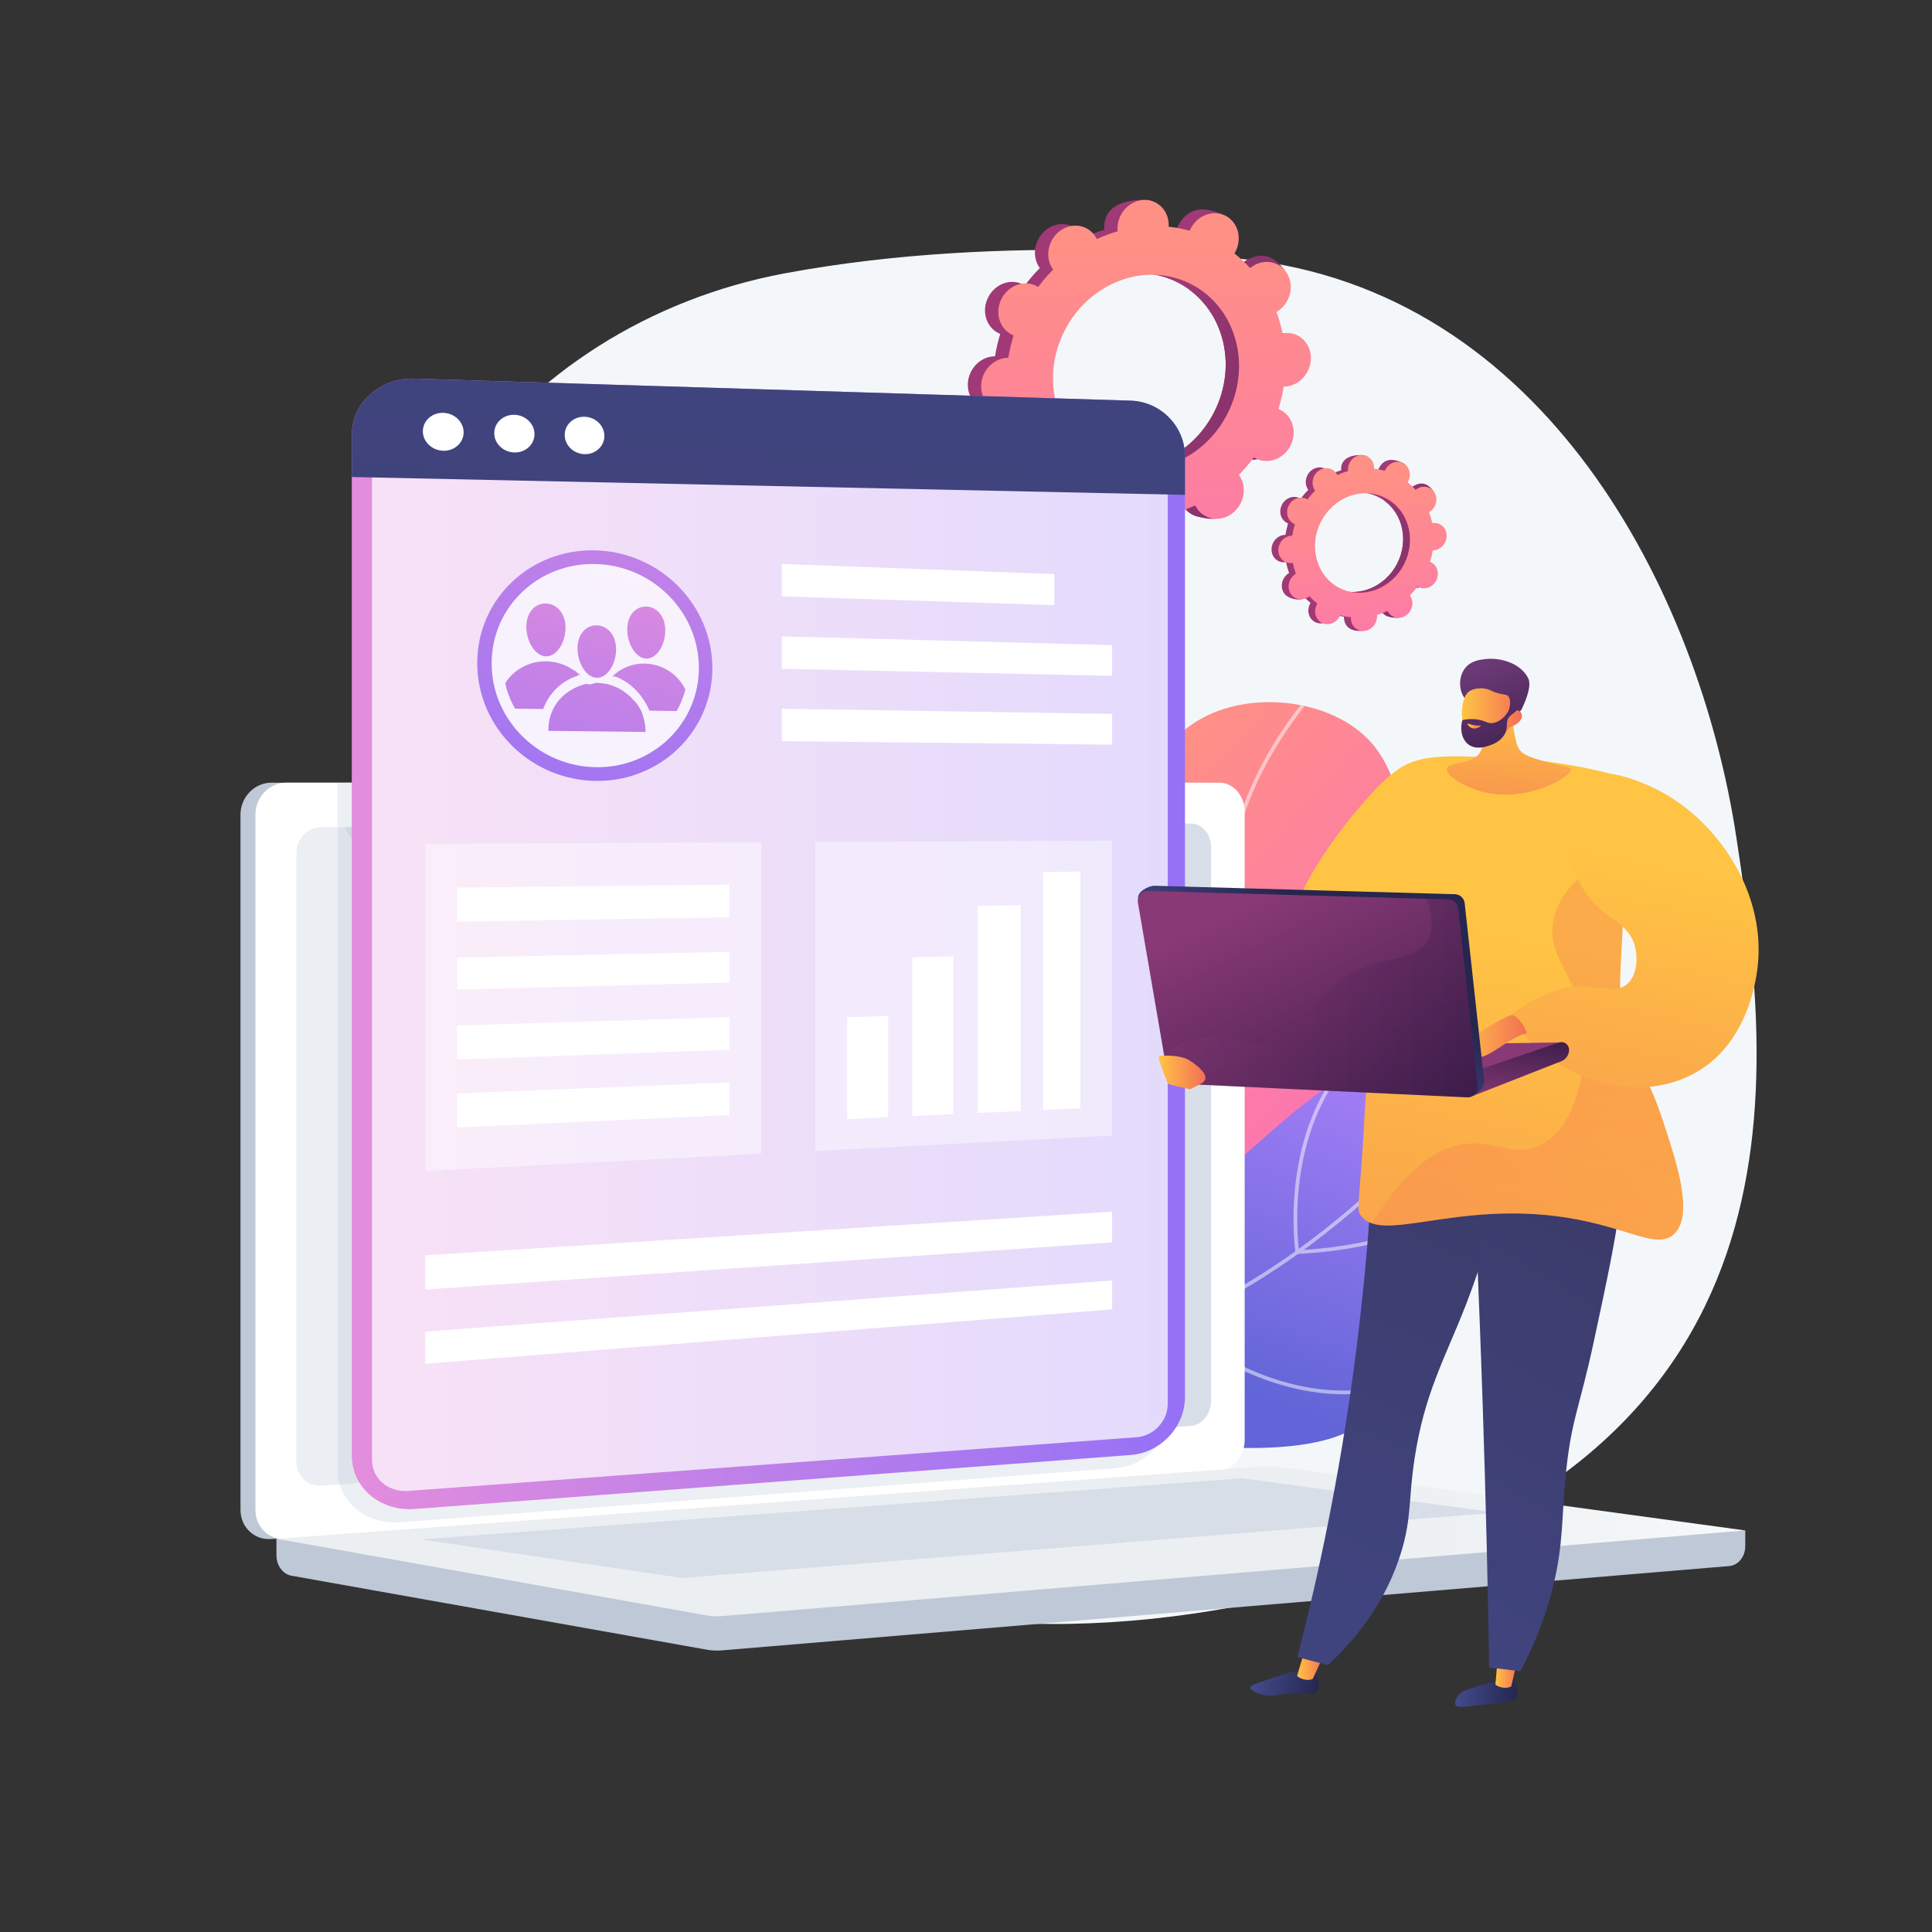 <svg xmlns="http://www.w3.org/2000/svg" xmlns:xlink="http://www.w3.org/1999/xlink" viewBox="0 0 3710 3710"><rect x="0" y="0" width="3710" height="3710" fill="#333333" stroke="none"/><defs><style> .cls-1 { fill: url(#linear-gradient-2); } .cls-2, .cls-3, .cls-4, .cls-5, .cls-6 { fill: #fff; } .cls-7 { fill: url(#linear-gradient-17); } .cls-3 { opacity: .48; } .cls-3, .cls-6, .cls-8 { mix-blend-mode: soft-light; } .cls-4 { opacity: .9; } .cls-9 { fill: url(#linear-gradient-15); } .cls-10 { fill: url(#linear-gradient-18); } .cls-11 { fill: url(#linear-gradient-40); } .cls-12 { fill: url(#linear-gradient-28); } .cls-13 { fill: url(#linear-gradient-14); } .cls-14 { fill: url(#linear-gradient-36); } .cls-15 { fill: url(#linear-gradient-20); } .cls-16 { fill: url(#linear-gradient-6); } .cls-17 { clip-path: url(#clippath-2); } .cls-18 { isolation: isolate; } .cls-19 { fill: url(#linear-gradient-35); } .cls-19, .cls-20, .cls-21 { mix-blend-mode: multiply; opacity: .3; } .cls-22 { fill: url(#linear-gradient-32); } .cls-23 { fill: url(#linear-gradient-11); } .cls-5 { opacity: .42; } .cls-24 { fill: url(#linear-gradient-39); } .cls-25 { clip-path: url(#clippath-1); } .cls-26 { fill: url(#linear-gradient-10); } .cls-6 { opacity: .74; } .cls-8 { opacity: .5; } .cls-27 { fill: url(#linear-gradient-37); } .cls-28 { fill: url(#linear-gradient-16); } .cls-29 { fill: url(#linear-gradient-31); } .cls-30 { fill: url(#linear-gradient-41); } .cls-31, .cls-20 { fill: #bfc8d6; } .cls-32 { fill: #d8dee8; } .cls-33 { fill: url(#linear-gradient-21); } .cls-34 { fill: url(#linear-gradient-25); } .cls-35 { fill: url(#linear-gradient-5); } .cls-36 { clip-path: url(#clippath); } .cls-37 { fill: url(#linear-gradient-34); } .cls-38 { fill: none; } .cls-39 { fill: url(#linear-gradient-7); } .cls-40 { fill: url(#linear-gradient-24); } .cls-41 { fill: #f4f7fa; } .cls-42 { fill: url(#linear-gradient-9); } .cls-43 { fill: url(#linear-gradient-22); } .cls-44 { fill: url(#linear-gradient-3); } .cls-45 { fill: url(#linear-gradient); } .cls-46 { fill: url(#linear-gradient-27); } .cls-47 { fill: url(#linear-gradient-33); } .cls-48 { fill: url(#linear-gradient-38); } .cls-49 { fill: url(#linear-gradient-29); } .cls-50 { fill: url(#linear-gradient-30); } .cls-51 { fill: url(#linear-gradient-23); } .cls-52 { fill: url(#linear-gradient-19); } .cls-53 { fill: url(#linear-gradient-4); } .cls-54 { fill: url(#linear-gradient-8); } .cls-55 { fill: url(#linear-gradient-12); } .cls-56 { fill: url(#linear-gradient-13); } .cls-57 { fill: url(#linear-gradient-26); } </style><linearGradient id="linear-gradient" x1="5993.6" y1="454.27" x2="6845.6" y2="454.27" gradientTransform="translate(-2274.84 -2506.72) rotate(40.7)" gradientUnits="userSpaceOnUse"><stop offset="0" stop-color="#ff9085"></stop><stop offset="1" stop-color="#fb6fbb"></stop></linearGradient><clipPath id="clippath"><path class="cls-38" d="M1980.19,2619.63c-75.31,19.61-132.3-68.85-82.82-128.92,21.53-26.14,41.88-54.99,60.19-86.82,104.77-182.16,50.62-301.75,144.98-631.5,59.66-208.5,103.4-353.4,229.39-404.53,98.73-40.06,236.16-17.74,303.03,60.12,55.6,64.74,68.93,175.45,62.42,250.36-5.3,61.05-24.06,101.54,1.75,141.06,26.39,40.38,68.2,32.11,94.45,63.75,53.23,64.16-24.96,211.23-37.6,235-140.57,264.41-449.22,387.76-584.5,439.94-51.76,19.97-115.83,41.89-191.29,61.54Z"></path></clipPath><linearGradient id="linear-gradient-2" x1="2545.85" y1="1966.74" x2="2293.25" y2="2644.79" gradientUnits="userSpaceOnUse"><stop offset="0" stop-color="#aa80f9"></stop><stop offset="1" stop-color="#6165d7"></stop></linearGradient><clipPath id="clippath-1"><path class="cls-1" d="M1839.24,2620.9c114.54,67.09,270.02,136.22,447.05,153.69,45.18,4.46,324.26,32,356.26-83.89,11.27-40.82-17.63-64.97-3.52-119.81,16.73-64.98,68.02-72.68,132.64-128.42,38.56-33.26,151.41-130.6,117.31-240.2-20.38-65.49-92.31-132.4-163.93-154.07-105.06-31.78-188.87,39.98-328.58,163.87-123.85,109.82-131.43,149.94-222,227.46-67.21,57.54-172.67,129.3-335.24,181.37Z"></path></clipPath><linearGradient id="linear-gradient-3" x1="3004.17" y1="1153.15" x2="2624.73" y2="1045.78" gradientUnits="userSpaceOnUse"><stop offset="0" stop-color="#311944"></stop><stop offset="1" stop-color="#a03976"></stop></linearGradient><linearGradient id="linear-gradient-4" x1="3003.18" y1="1156.67" x2="2623.73" y2="1049.29" xlink:href="#linear-gradient-3"></linearGradient><linearGradient id="linear-gradient-5" x1="2614.78" y1="913.36" x2="2620.71" y2="1392.52" gradientTransform="matrix(1, 0, 0, 1, 0, 0)" xlink:href="#linear-gradient"></linearGradient><linearGradient id="linear-gradient-6" x1="2960.33" y1="931.09" x2="2217.04" y2="720.75" xlink:href="#linear-gradient-3"></linearGradient><linearGradient id="linear-gradient-7" x1="2958.38" y1="937.97" x2="2215.09" y2="727.64" xlink:href="#linear-gradient-3"></linearGradient><linearGradient id="linear-gradient-8" x1="2197.56" y1="461.37" x2="2209.18" y2="1399.98" gradientTransform="matrix(1, 0, 0, 1, 0, 0)" xlink:href="#linear-gradient"></linearGradient><linearGradient id="linear-gradient-9" x1="1189.72" y1="2959.7" x2="4010.28" y2="2959.7" gradientUnits="userSpaceOnUse"><stop offset=".49" stop-color="#ebeff2"></stop><stop offset="1" stop-color="#fff"></stop></linearGradient><linearGradient id="linear-gradient-10" x1="675.54" y1="1812.51" x2="2275.48" y2="1812.51" gradientUnits="userSpaceOnUse"><stop offset="0" stop-color="#e38ddd"></stop><stop offset="1" stop-color="#9571f6"></stop></linearGradient><linearGradient id="linear-gradient-11" x1="1484.01" y1="813.15" x2="1347.36" y2="2048.27" gradientUnits="userSpaceOnUse"><stop offset="0" stop-color="#40447e"></stop><stop offset="1" stop-color="#3c3b6b"></stop></linearGradient><linearGradient id="linear-gradient-12" x1="1304.39" y1="575.18" x2="1047.34" y2="1689.09" xlink:href="#linear-gradient-10"></linearGradient><clipPath id="clippath-2"><path class="cls-38" d="M1321.37,1281.97c0,94.92-77.89,171.25-175.27,170.47-98.86-.79-180.1-80.52-180.1-178.05s81.24-173.79,180.1-170.37c97.39,3.38,175.27,83.03,175.27,177.95Z"></path></clipPath><linearGradient id="linear-gradient-13" x1="1195.33" y1="1038.69" x2="1020.56" y2="1775.75" xlink:href="#linear-gradient-10"></linearGradient><linearGradient id="linear-gradient-14" x1="1229.98" y1="1045.31" x2="1053.98" y2="1787.57" xlink:href="#linear-gradient-10"></linearGradient><linearGradient id="linear-gradient-15" x1="1094.31" y1="1011.23" x2="918.27" y2="1753.67" xlink:href="#linear-gradient-10"></linearGradient><linearGradient id="linear-gradient-16" x1="1106.36" y1="1023.84" x2="936.7" y2="1739.38" xlink:href="#linear-gradient-10"></linearGradient><linearGradient id="linear-gradient-17" x1="1179.86" y1="1026.63" x2="1000.07" y2="1784.85" xlink:href="#linear-gradient-10"></linearGradient><linearGradient id="linear-gradient-18" x1="1276.33" y1="1061.26" x2="1102.93" y2="1792.58" xlink:href="#linear-gradient-10"></linearGradient><linearGradient id="linear-gradient-19" x1="1310.97" y1="1078.78" x2="1144.09" y2="1782.56" xlink:href="#linear-gradient-10"></linearGradient><linearGradient id="linear-gradient-20" x1="-690.21" y1="1745.32" x2="-346.25" y2="3394.88" gradientTransform="translate(1961.16) rotate(-180) scale(1 -1)" gradientUnits="userSpaceOnUse"><stop offset="0" stop-color="#ffc444"></stop><stop offset="1" stop-color="#f36f56"></stop></linearGradient><linearGradient id="linear-gradient-21" x1="3132.7" y1="3190.19" x2="3251.84" y2="3190.19" gradientTransform="translate(-244.51 -31.24) rotate(1.66)" gradientUnits="userSpaceOnUse"><stop offset="0" stop-color="#444b8c"></stop><stop offset="1" stop-color="#26264f"></stop></linearGradient><linearGradient id="linear-gradient-22" x1="2871.63" y1="3210.61" x2="2914.35" y2="3210.61" gradientTransform="matrix(1, 0, 0, 1, 0, 0)" xlink:href="#linear-gradient-20"></linearGradient><linearGradient id="linear-gradient-23" x1="3479.62" y1="2698.49" x2="3606.21" y2="2698.49" gradientTransform="translate(-231.69 -308.92) rotate(15.37)" xlink:href="#linear-gradient-21"></linearGradient><linearGradient id="linear-gradient-24" x1="2490.8" y1="3196.51" x2="2543.55" y2="3196.51" gradientTransform="matrix(1, 0, 0, 1, 0, 0)" xlink:href="#linear-gradient-20"></linearGradient><linearGradient id="linear-gradient-25" x1="-488.41" y1="3009.37" x2="-826.03" y2="2248.29" gradientTransform="translate(1961.16) rotate(-180) scale(1 -1)" xlink:href="#linear-gradient-11"></linearGradient><linearGradient id="linear-gradient-26" x1="-1091.45" y1="2824.79" x2="-1429.07" y2="2063.72" gradientTransform="translate(1878.16 108.12) rotate(-172.96) scale(1 -1)" xlink:href="#linear-gradient-11"></linearGradient><linearGradient id="linear-gradient-27" x1="-1002.52" y1="1810.44" x2="-658.56" y2="3459.99" xlink:href="#linear-gradient-20"></linearGradient><linearGradient id="linear-gradient-28" x1="-1096.8" y1="2852.94" x2="-945.82" y2="2135.75" xlink:href="#linear-gradient-20"></linearGradient><linearGradient id="linear-gradient-29" x1="-1225.52" y1="1661.71" x2="-953.44" y2="2966.54" xlink:href="#linear-gradient-20"></linearGradient><linearGradient id="linear-gradient-30" x1="-688.02" y1="2229.7" x2="-752.4" y2="2047.3" gradientTransform="translate(1961.16) rotate(-180) scale(1 -1)" gradientUnits="userSpaceOnUse"><stop offset="0" stop-color="#311944"></stop><stop offset="1" stop-color="#893976"></stop></linearGradient><linearGradient id="linear-gradient-31" x1="-969.26" y1="1965.43" x2="-945.65" y2="2128.52" xlink:href="#linear-gradient-30"></linearGradient><linearGradient id="linear-gradient-32" x1="2798.13" y1="1991.03" x2="2931.54" y2="1991.03" gradientTransform="matrix(1, 0, 0, 1, 0, 0)" xlink:href="#linear-gradient-20"></linearGradient><linearGradient id="linear-gradient-33" x1="-501.54" y1="1979.72" x2="-627.05" y2="1801.49" gradientTransform="translate(1961.16) rotate(-180) scale(1 -1)" xlink:href="#linear-gradient-21"></linearGradient><linearGradient id="linear-gradient-34" x1="-742.29" y1="2274.68" x2="-467.61" y2="1716.74" xlink:href="#linear-gradient-30"></linearGradient><linearGradient id="linear-gradient-35" x1="-876.47" y1="1916.57" x2="-273.04" y2="1916.57" xlink:href="#linear-gradient-30"></linearGradient><linearGradient id="linear-gradient-36" x1="2224.83" y1="2059.27" x2="2314.83" y2="2059.27" gradientTransform="matrix(1, 0, 0, 1, 0, 0)" xlink:href="#linear-gradient-20"></linearGradient><linearGradient id="linear-gradient-37" x1="2906.55" y1="1326.79" x2="2883.54" y2="1717.99" gradientTransform="matrix(1, 0, 0, 1, 0, 0)" xlink:href="#linear-gradient-20"></linearGradient><linearGradient id="linear-gradient-38" x1="3027.65" y1="1332.4" x2="2937.55" y2="1103.56" gradientTransform="translate(-77.86 162.92) rotate(.21)" gradientUnits="userSpaceOnUse"><stop offset="0" stop-color="#311944"></stop><stop offset="1" stop-color="#6b3976"></stop></linearGradient><linearGradient id="linear-gradient-39" x1="2807.17" y1="1374.49" x2="2922.61" y2="1374.49" gradientTransform="matrix(1, 0, 0, 1, 0, 0)" xlink:href="#linear-gradient-20"></linearGradient><linearGradient id="linear-gradient-40" x1="3000.12" y1="1343.36" x2="2909.93" y2="1114.29" xlink:href="#linear-gradient-38"></linearGradient><linearGradient id="linear-gradient-41" x1="2818.27" y1="1394.32" x2="2843.64" y2="1394.32" gradientTransform="matrix(1, 0, 0, 1, 0, 0)" xlink:href="#linear-gradient-20"></linearGradient></defs><g class="cls-18"><g id="Illustration"><g><path class="cls-41" d="M3334.14,1606.93c-71.92-470.76-366.8-1049.13-949.37-1109.66,0,0-442.31-53.8-878.34,27.74-258.78,48.39-485.69,192.45-629.28,399.5-143.58,207.05-191.54,459.52-133.34,700.21,37.8,156.33,63.35,318.14,56.34,478.78-12.2,279.58-5.18,540.56,266.15,707.29,242.27,148.88,547.16,280.18,838.04,303.18,197.68,15.63,419.36-9.66,609.88-61.13,970.95-262.28,891.84-975.16,819.91-1445.92Z"></path><g><path class="cls-45" d="M2006.73,2612.51c-82.49,22.84-146.72-72.21-94.74-140.21,16.14-21.11,31.46-43.87,45.57-68.4,104.77-182.16,50.62-301.75,144.98-631.5,59.66-208.5,103.4-353.4,229.39-404.53,98.73-40.06,236.16-17.74,303.03,60.12,55.6,64.74,68.93,175.45,62.42,250.36-5.3,61.05-24.06,101.54,1.75,141.06,26.39,40.38,68.2,32.11,94.45,63.75,53.23,64.16-24.96,211.23-37.6,235-140.57,264.41-449.22,387.76-584.5,439.94-45.58,17.58-100.71,36.68-164.76,54.41Z"></path><g class="cls-36"><g class="cls-8"><path class="cls-2" d="M1580.12,2704.59l-.8-7.12c132.23-14.8,249.91-42.73,349.75-83.01,147.16-59.36,251.06-144.14,308.82-251.96,45.25-84.47,61.44-179.93,83.86-312.04,17.9-105.47,21.06-181.85,23.86-249.23,3.66-88.14,6.55-157.75,40.98-251.02,34.94-94.63,91.82-183,169.07-262.67l5.15,4.99c-76.55,78.94-132.9,166.48-167.49,260.16-34.05,92.21-36.91,161.33-40.55,248.83-2.81,67.6-5.99,144.21-23.96,250.14-21.68,127.79-38.8,228.73-84.61,314.23-58.57,109.35-163.7,195.22-312.46,255.23-100.45,40.52-218.75,68.61-351.63,83.48Z"></path><path class="cls-2" d="M2337.73,1977.65l-3.19-2.49c-.61-.48-61.62-48.68-112.2-137.14-46.68-81.64-93.88-215.34-53.68-388.6l6.98,1.62c-39.68,171,6.88,302.89,52.92,383.42,43.35,75.83,94.27,121.51,107.25,132.47,104.5-172.14,234.86-263.46,326.11-309.81,99.65-50.62,175.65-60.07,176.41-60.16l.84,7.12c-.75,.09-75.73,9.46-174.31,59.59-90.94,46.25-221.16,137.67-325.05,310.51l-2.09,3.47Z"></path><path class="cls-2" d="M2280.75,2261.09l-.89-2.45c-.42-1.16-42.91-117.58-108.34-225.94-65.01-107.66-261.16-189.73-263.13-190.55l2.74-6.63c2,.83,200.3,83.79,266.53,193.47,60.51,100.22,101.5,207.26,108.03,224.74,230.57-11,587.17-452.38,590.76-456.85l5.59,4.48c-.9,1.13-91.83,114.08-210.29,226.53-159.45,151.35-290.12,229.78-388.4,233.11l-2.6,.09Z"></path><path class="cls-2" d="M2108.98,2611.92c-79.89,0-130.95-6.66-131.68-6.76l-7.08-.95,4.99-5.11c78.98-80.81,96.62-182.47,52.43-302.15-33.08-89.6-90.27-156.05-90.85-156.71l5.41-4.7c.58,.67,58.63,68.11,92.16,158.93,43.65,118.22,26.68,223.31-49.02,304.41,25.94,2.8,120.66,11.23,244.5,.81,133.98-11.28,330.42-47.55,505.38-156.35l339.98-211.42,3.79,6.09-339.98,211.42c-176.23,109.59-373.93,146.1-508.75,157.43-44.83,3.77-85.88,5.08-121.27,5.08Z"></path></g></g></g><g><path class="cls-1" d="M1839.24,2620.9c114.54,67.09,270.02,136.22,447.05,153.69,45.18,4.46,324.26,32,356.26-83.89,11.27-40.82-17.63-64.97-3.52-119.81,16.73-64.98,68.02-72.68,132.64-128.42,38.56-33.26,151.41-130.6,117.31-240.2-20.38-65.49-92.31-132.4-163.93-154.07-105.06-31.78-188.87,39.98-328.58,163.87-123.85,109.82-131.43,149.94-222,227.46-67.21,57.54-172.67,129.3-335.24,181.37Z"></path><g class="cls-25"><g class="cls-8"><path class="cls-2" d="M1898.11,2622.44c-71.61,0-141.8-10.07-210.31-30.25-132.83-39.12-254.59-113.14-361.9-220.01l5.06-5.08c106.45,106.02,227.19,179.43,358.87,218.21,175.39,51.65,362.15,36.43,555.09-45.22,201.01-85.08,358.37-220.94,454.98-319.93,66.81-68.46,114.13-159.65,140.63-271.05l6.97,1.66c-26.8,112.68-74.74,205-142.47,274.39-97.07,99.46-255.21,235.98-457.32,321.53-119.23,50.46-236.18,75.75-349.6,75.75Z"></path><path class="cls-2" d="M2488.29,2408.16l-.51-3.18c-.37-2.34-35.46-236.11,113.04-385.93l5.09,5.05c-136.51,137.73-115.11,348.17-111.49,376.56,334.23-18.19,436.03-200.34,459.32-255.88,.65-1.55,1.08-2.52,1.28-2.85l6.17,3.64-3.09-1.82,3.13,1.75c-.16,.32-.45,1.01-.88,2.05-23.77,56.7-127.84,243.05-468.86,260.44l-3.22,.16Z"></path><path class="cls-2" d="M2580.53,2677.46c-.4,0-.79,0-1.18,0-75.15-.23-193.73-23.43-331.89-132.69l-1.5-1.19,.15-1.91c.14-1.79,15.82-180.98,140.99-364.67l126.08-185.03,5.92,4.04-126.08,185.03c-117.15,171.93-137.56,339.71-139.58,359.31,75.44,59.35,192.75,129.53,325.94,129.94,.38,0,.76,0,1.14,0,79.24,0,126.93-25.11,127.41-25.36l3.39,6.31c-2,1.08-49.78,26.22-130.77,26.22Z"></path></g></g></g><g><path class="cls-44" d="M2710.88,1125.81c12.15,6.17,27.42,.5,34.1-12.65,6.68-13.16,2.25-28.83-9.91-35-.63-.32-1.27-.59-1.92-.85,2.26-7.28,3.96-14.62,5.1-21.96,.7,0,1.4-.01,2.11-.08,13.86-1.24,24.87-13.98,24.58-28.46-.29-14.48-11.76-25.22-25.63-23.98-.73,.07-1.44,.18-2.14,.31-1.45-7.18-3.43-14.19-5.94-20.97,.64-.37,1.27-.76,1.89-1.19,11.86-8.31,15.65-24.71,8.47-36.63-7.18-11.92-22.62-14.85-34.48-6.54-.61,.43-1.18,.89-1.74,1.35-4.69-5.18-9.82-9.98-15.38-14.36,.39-.64,.77-1.29,1.12-1.97,6.68-13.16,15.41-27.53,3.16-33.51-28.33-13.83-40.49-1.99-47.17,11.17-.35,.68-.64,1.37-.93,2.07-6.82-1.9-13.72-3.22-20.67-3.95,.04-.73,.08-1.46,.06-2.21-.29-14.48,4.01-22.32-9.91-22.59-30.35-.59-40.59,12.58-40.3,27.06,.02,.76,.08,1.5,.15,2.23-6.95,1.98-13.78,4.52-20.43,7.58-.32-.65-.64-1.29-1.02-1.91-7.18-11.92-22.62-14.85-34.48-6.54-11.86,8.31-15.65,24.71-8.47,36.63,.37,.61,.77,1.18,1.18,1.75-5.25,5.25-10.17,10.96-14.72,17.08-.59-.37-1.18-.73-1.81-1.05-12.15-6.17-27.42-.5-34.1,12.65-6.68,13.16-2.24,28.83,9.91,35,.63,.32,1.27,.59,1.92,.85-2.26,7.28-3.96,14.62-5.1,21.96-.7,0-1.4,.01-2.11,.08-13.86,1.24-24.87,13.98-24.58,28.46,.29,14.48,11.77,25.22,25.63,23.98,.72-.06,1.44-.18,2.14-.3,1.45,7.18,3.43,14.19,5.94,20.97-.64,.37-1.27,.76-1.89,1.19-11.86,8.31-15.65,24.71-8.47,36.63,7.18,11.92,30.97,17.46,42.83,9.15,.61-.43-7.16-3.5-6.6-3.96,4.69,5.18,9.82,9.98,15.38,14.36-.39,.64-.77,1.29-1.12,1.97-6.68,13.16-2.24,28.83,9.91,35,12.15,6.17,27.42,.5,34.1-12.65,.35-.68,.64-1.37,.93-2.07,6.82,1.9,13.72,3.22,20.67,3.95-.04,.73-.08,1.46-.06,2.21,.29,14.48,11.76,25.22,25.63,23.98,13.86-1.24,24.87-13.98,24.58-28.46-.02-.76-.08-1.5-.15-2.23,6.95-1.98,13.78-4.52,20.43-7.58,.32,.65,.64,1.29,1.02,1.91,7.18,11.92,22.62,14.85,34.48,6.54,11.86-8.31,15.65-24.71,8.47-36.63-.37-.61-.77-1.18-1.18-1.74,5.25-5.25,10.17-10.96,14.72-17.08,.59,.37,1.18,.73,1.81,1.05Zm-151.49,1.92c-44.12-22.4-60.22-79.29-35.97-127.06,24.26-47.77,79.69-68.34,123.81-45.94,44.12,22.4,60.22,79.29,35.97,127.06-24.26,47.77-79.69,68.34-123.81,45.94Z"></path><path class="cls-53" d="M2740.36,1055.28c13.86-1.24,24.87-13.98,24.58-28.46-.29-14.48-11.76-25.22-25.63-23.98-.72,.06-1.44,.18-2.14,.3-1.45-7.18-3.43-14.19-5.94-20.97,.64-.37,1.27-.76,1.89-1.19,11.86-8.31,26.54-28.39,18.17-39.51-15.88-21.11-32.32-11.97-44.18-3.66-.61,.43-1.18,.89-1.74,1.35-4.69-5.18-9.82-9.98-15.38-14.36,.39-.64,.77-1.29,1.12-1.97,3.64-7.16,3.96-15.06,1.56-21.77-11.46,20.16-22.76,40.41-33.86,60.77,35.2,25.79,46.4,76.62,24.4,119.95-18.64,36.72-55.7,57.34-91.89,54.76-1.61,4.19-3.2,8.4-4.93,12.54-4.69,11.25-10.02,22.27-15.36,33.28,3.36,.63,6.73,1.13,10.11,1.48-.04,.73-.08,1.47-.06,2.21,.29,14.48,9.08,26.78,34.21,25.45,13.9-.74,16.29-15.45,16-29.93-.02-.76-.08-1.5-.15-2.23,6.95-1.98,13.78-4.52,20.43-7.58,.32,.65,.64,1.29,1.02,1.91,7.18,11.92,32.1,16.99,43.97,8.68,11.86-8.31,6.17-26.85-1.01-38.77-.37-.61-.77-1.18-1.18-1.75,5.25-5.25,10.17-10.96,14.72-17.08,.59,.37,1.18,.73,1.81,1.05,12.15,6.17,27.42,.5,34.1-12.65,6.68-13.16,2.25-28.83-9.91-35-.63-.32-1.27-.59-1.92-.85,2.26-7.28,3.96-14.62,5.1-21.96,.7,0,1.4-.01,2.11-.08Z"></path><path class="cls-35" d="M2723.95,1127.3c12.15,6.17,27.42,.5,34.1-12.65,6.68-13.16,2.25-28.83-9.91-35-.63-.32-1.27-.59-1.92-.85,2.26-7.28,3.96-14.62,5.1-21.96,.7,0,1.4-.01,2.11-.08,13.86-1.24,24.87-13.98,24.58-28.46-.29-14.48-11.76-25.22-25.63-23.98-.72,.06-1.44,.18-2.14,.31-1.45-7.18-3.43-14.19-5.94-20.97,.64-.37,1.27-.76,1.89-1.19,11.86-8.31,15.65-24.71,8.47-36.63-7.18-11.92-22.62-14.85-34.48-6.54-.61,.43-1.18,.89-1.74,1.35-4.68-5.18-9.82-9.98-15.38-14.36,.39-.64,.77-1.29,1.12-1.97,6.68-13.16,2.25-28.83-9.91-35-12.15-6.17-27.42-.5-34.1,12.65-.35,.68-.64,1.37-.93,2.07-6.82-1.9-13.72-3.22-20.67-3.95,.04-.73,.08-1.46,.06-2.21-.29-14.48-11.77-25.22-25.63-23.98-13.86,1.24-24.87,13.98-24.58,28.46,.01,.76,.08,1.5,.15,2.23-6.95,1.98-13.78,4.52-20.43,7.58-.32-.65-.64-1.29-1.02-1.91-7.18-11.92-22.62-14.85-34.48-6.54-11.86,8.31-15.65,24.71-8.47,36.63,.37,.61,.77,1.18,1.18,1.75-5.25,5.25-10.17,10.96-14.72,17.08-.59-.37-1.18-.73-1.81-1.05-12.15-6.17-27.42-.5-34.1,12.65-6.68,13.16-2.25,28.83,9.91,35,.63,.32,1.27,.59,1.92,.85-2.26,7.28-3.96,14.62-5.1,21.96-.7,0-1.4,.01-2.11,.08-13.86,1.24-24.87,13.98-24.58,28.46,.29,14.48,11.77,25.22,25.63,23.98,.72-.06,1.44-.18,2.14-.3,1.45,7.18,3.43,14.19,5.94,20.97-.64,.37-1.27,.76-1.89,1.19-11.86,8.31-15.65,24.71-8.47,36.63,7.18,11.92,22.62,14.85,34.48,6.54,.61-.43,1.18-.89,1.74-1.35,4.69,5.18,9.82,9.98,15.38,14.36-.39,.64-.77,1.29-1.12,1.97-6.68,13.16-2.25,28.83,9.91,35,12.15,6.17,27.42,.5,34.1-12.65,.35-.68,.64-1.37,.93-2.07,6.82,1.9,13.72,3.22,20.67,3.95-.04,.73-.08,1.46-.06,2.21,.29,14.48,11.76,25.22,25.63,23.98,13.86-1.24,24.87-13.98,24.58-28.46-.01-.76-.08-1.5-.15-2.23,6.95-1.98,13.78-4.52,20.43-7.58,.32,.65,.64,1.29,1.02,1.91,7.18,11.92,22.62,14.85,34.48,6.54,11.86-8.31,15.65-24.71,8.47-36.63-.37-.61-.77-1.18-1.18-1.74,5.25-5.25,10.17-10.96,14.72-17.08,.59,.37,1.18,.73,1.81,1.05Zm-151.48,1.92c-44.12-22.4-60.22-79.29-35.97-127.06,24.26-47.77,79.69-68.34,123.81-45.94,44.12,22.4,60.22,79.29,35.97,127.06-24.26,47.77-79.69,68.34-123.81,45.94Z"></path></g><g><path class="cls-16" d="M2385.8,877.53c23.8,12.09,53.71,.99,66.8-24.79,13.09-25.78,4.4-56.47-19.41-68.55-1.23-.63-2.49-1.15-3.75-1.66,4.42-14.26,7.76-28.64,9.99-43.02,1.36,0,2.73-.03,4.12-.15,27.16-2.42,48.71-27.38,48.14-55.74-.57-28.37-23.05-49.4-50.2-46.98-1.42,.13-2.81,.35-4.2,.6-2.84-14.06-6.72-27.79-11.63-41.08,1.25-.73,2.49-1.49,3.71-2.34,23.23-16.28,30.66-48.41,16.59-71.76-14.07-23.35-44.32-29.09-67.55-12.81-1.19,.83-2.31,1.74-3.42,2.65-9.18-10.15-19.24-19.55-30.13-28.13,.77-1.26,1.51-2.53,2.19-3.86,13.09-25.77,30.19-53.93,6.2-65.64-55.5-27.09-79.31-3.9-92.4,21.87-.68,1.34-1.26,2.69-1.82,4.05-13.35-3.73-26.88-6.31-40.49-7.73,.09-1.43,.15-2.87,.12-4.32-.57-28.36,7.85-43.71-19.41-44.24-59.45-1.16-79.5,24.65-78.94,53.01,.03,1.48,.15,2.93,.3,4.37-13.62,3.88-27,8.85-40.02,14.85-.62-1.27-1.26-2.52-2-3.74-14.07-23.35-44.32-29.09-67.55-12.81-23.24,16.28-30.66,48.41-16.59,71.76,.72,1.2,1.51,2.32,2.31,3.42-10.29,10.29-19.93,21.47-28.83,33.45-1.15-.72-2.32-1.43-3.55-2.05-23.8-12.09-53.71-.99-66.8,24.79-13.09,25.77-4.4,56.47,19.41,68.55,1.23,.63,2.49,1.15,3.75,1.66-4.42,14.26-7.76,28.64-9.99,43.02-1.36,0-2.73,.03-4.12,.15-27.16,2.42-48.71,27.38-48.15,55.74,.57,28.37,23.05,49.4,50.2,46.98,1.42-.13,2.81-.35,4.2-.6,2.84,14.06,6.72,27.79,11.63,41.08-1.25,.73-2.49,1.49-3.71,2.34-23.24,16.28-30.66,48.41-16.59,71.76,14.07,23.35,60.66,34.2,83.89,17.93,1.19-.83-14.03-6.85-12.93-7.76,9.18,10.15,19.24,19.55,30.13,28.13-.76,1.26-1.51,2.53-2.19,3.86-13.09,25.77-4.4,56.47,19.41,68.55,23.8,12.09,53.71,.99,66.8-24.79,.68-1.34,1.26-2.69,1.82-4.05,13.35,3.73,26.88,6.31,40.49,7.73-.08,1.43-.15,2.87-.12,4.32,.57,28.36,23.05,49.4,50.2,46.98,27.16-2.42,48.71-27.38,48.14-55.74-.03-1.48-.15-2.93-.3-4.37,13.62-3.88,27-8.85,40.02-14.85,.62,1.26,1.26,2.52,2,3.74,14.07,23.35,44.31,29.09,67.55,12.81,23.24-16.28,30.66-48.41,16.59-71.76-.72-1.2-1.51-2.31-2.31-3.42,10.29-10.29,19.93-21.47,28.83-33.45,1.15,.72,2.32,1.43,3.55,2.05Zm-296.74,3.77c-86.43-43.88-117.97-155.32-70.46-248.9,47.51-93.58,156.1-133.88,242.52-89.99,86.43,43.88,117.97,155.32,70.46,248.9-47.51,93.58-156.1,133.88-242.52,89.99Z"></path><path class="cls-39" d="M2443.56,739.37c27.16-2.42,48.71-27.38,48.14-55.74-.57-28.36-23.05-49.4-50.2-46.98-1.42,.13-2.81,.35-4.2,.6-2.84-14.06-6.72-27.79-11.63-41.08,1.25-.73,2.49-1.49,3.71-2.34,23.23-16.28,51.98-55.61,35.59-77.4-31.11-41.35-63.31-23.45-86.55-7.17-1.19,.83-2.31,1.73-3.42,2.65-9.18-10.15-19.24-19.55-30.13-28.13,.77-1.26,1.51-2.53,2.19-3.86,7.12-14.03,7.75-29.49,3.05-42.64-22.44,39.5-44.58,79.17-66.33,119.05,68.95,50.53,90.9,150.09,47.8,234.98-36.52,71.93-109.12,112.32-180.01,107.26-3.16,8.2-6.27,16.45-9.65,24.57-9.19,22.04-19.63,43.63-30.08,65.18,6.57,1.24,13.18,2.21,19.8,2.91-.08,1.43-.15,2.87-.12,4.32,.57,28.36,17.79,52.46,67.01,49.85,27.23-1.44,31.91-30.26,31.34-58.62-.03-1.48-.15-2.93-.3-4.37,13.62-3.88,27-8.85,40.02-14.85,.62,1.27,1.26,2.52,2,3.74,14.07,23.36,62.89,33.28,86.12,17,23.24-16.28,12.09-52.59-1.98-75.95-.72-1.2-1.51-2.32-2.31-3.42,10.29-10.29,19.93-21.46,28.83-33.45,1.15,.72,2.32,1.43,3.55,2.05,23.8,12.09,53.71,.99,66.8-24.79,13.09-25.77,4.4-56.47-19.41-68.55-1.23-.63-2.49-1.15-3.75-1.66,4.42-14.26,7.76-28.64,9.99-43.01,1.36,0,2.73-.03,4.12-.15Z"></path><path class="cls-54" d="M2411.41,880.44c23.8,12.09,53.71,.99,66.8-24.79,13.09-25.78,4.4-56.47-19.41-68.55-1.23-.63-2.49-1.15-3.75-1.66,4.42-14.26,7.76-28.64,9.99-43.02,1.36,0,2.73-.03,4.12-.15,27.16-2.42,48.71-27.38,48.14-55.74-.57-28.37-23.05-49.4-50.2-46.98-1.42,.13-2.81,.35-4.2,.6-2.84-14.06-6.72-27.79-11.63-41.08,1.25-.73,2.49-1.49,3.71-2.34,23.23-16.28,30.66-48.41,16.59-71.76-14.07-23.35-44.32-29.09-67.55-12.81-1.19,.83-2.31,1.74-3.42,2.65-9.18-10.15-19.24-19.55-30.13-28.13,.77-1.26,1.51-2.53,2.19-3.86,13.09-25.77,4.4-56.47-19.41-68.55-23.8-12.09-53.71-.99-66.8,24.79-.68,1.34-1.26,2.69-1.82,4.05-13.35-3.73-26.88-6.31-40.49-7.73,.08-1.43,.15-2.87,.12-4.32-.57-28.36-23.05-49.4-50.2-46.98-27.16,2.42-48.71,27.38-48.14,55.74,.03,1.48,.15,2.93,.3,4.37-13.62,3.88-27,8.85-40.03,14.85-.62-1.27-1.26-2.52-2-3.74-14.07-23.35-44.32-29.09-67.55-12.81-23.24,16.28-30.66,48.41-16.59,71.76,.72,1.2,1.51,2.32,2.31,3.42-10.29,10.29-19.93,21.46-28.83,33.45-1.15-.72-2.32-1.43-3.55-2.05-23.8-12.09-53.71-.99-66.8,24.79-13.09,25.77-4.4,56.47,19.41,68.55,1.23,.63,2.49,1.15,3.75,1.66-4.42,14.26-7.76,28.64-9.99,43.02-1.36,0-2.73,.03-4.12,.15-27.16,2.42-48.71,27.38-48.15,55.74,.57,28.37,23.05,49.4,50.2,46.98,1.42-.13,2.81-.35,4.2-.6,2.84,14.06,6.72,27.79,11.63,41.08-1.25,.73-2.49,1.49-3.71,2.34-23.24,16.28-30.66,48.41-16.59,71.76,14.07,23.35,44.32,29.09,67.55,12.81,1.19-.84,2.31-1.74,3.42-2.65,9.18,10.15,19.24,19.55,30.13,28.13-.77,1.26-1.52,2.53-2.19,3.86-13.09,25.77-4.4,56.47,19.41,68.55,23.8,12.09,53.71,.99,66.8-24.79,.68-1.33,1.26-2.69,1.82-4.05,13.35,3.73,26.88,6.31,40.49,7.73-.08,1.43-.15,2.87-.12,4.32,.57,28.36,23.05,49.4,50.2,46.98,27.16-2.42,48.71-27.38,48.14-55.74-.03-1.48-.15-2.93-.3-4.37,13.62-3.88,27-8.85,40.02-14.85,.62,1.26,1.26,2.52,2,3.74,14.07,23.35,44.31,29.09,67.55,12.81,23.24-16.28,30.66-48.41,16.59-71.76-.72-1.2-1.51-2.31-2.31-3.42,10.29-10.29,19.93-21.46,28.83-33.45,1.15,.72,2.32,1.43,3.55,2.05Zm-296.74,3.76c-86.43-43.88-117.97-155.32-70.46-248.9,47.51-93.58,156.1-133.87,242.52-89.99,86.43,43.88,117.97,155.32,70.46,248.9-47.51,93.58-156.1,133.87-242.52,89.99Z"></path></g><g><path class="cls-31" d="M3351.43,2938.9l-2820.57-24.38v72.14c0,19.58,12.3,36.23,28.96,39.2l797.57,142.05c9.47,1.69,19.06,2.13,28.62,1.33l1934.77-161.96c17.27-1.45,30.65-18.15,30.65-38.26v-30.11Z"></path><g><path class="cls-31" d="M2361.45,1558.46v1206.79c0,15.22-5.54,29.43-14.41,39.97-8.61,10.32-20.47,17.11-33.55,18.09l-1296.05,95.6-483.23,35.76h-.07l-3.27,.07-10.5,.64c-32.08,2.36-58.57-22.84-58.57-56.16V1564.23c0-33.32,26.89-61.19,58.97-61.19h1792.68c26.45,0,48,25.29,48,55.41Z"></path><path class="cls-2" d="M2390.12,1558.46v1206.79c0,23.26-12.91,44.02-30.89,53.16-.26,.13-.6,.27-.86,.4-1.71,.83-3.49,1.6-5.29,2.21-.4,.15-.82,.29-1.22,.44-.33,.07-.66,.18-.95,.25-1.31,.4-2.62,.69-3.97,.95-1.6,.33-3.23,.54-4.91,.65l-9.08,.59-1289.93,94.92h-.07l-493.63,36.39c-4.76,.36-9.41,.32-13.84-.51-.44-.07-.84-.04-1.27-.04h-.07c-1.09,0-2.54-.66-3.63-.98-23.04-6.29-40.04-27.84-40.04-54.47V1564.23c0-33.32,26.81-61.19,58.89-61.19h1792.68c26.45,0,48.08,25.29,48.08,55.41Z"></path><path class="cls-32" d="M2286.2,2738.21l-1669.71,114.63c-26.11,1.79-47.32-18.8-47.32-46.01V1638.07c0-27.2,21.21-49.35,47.32-49.46l1669.71-7.2c21.8-.09,39.44,19.91,39.44,44.69v1064.54c0,24.78-17.63,46.07-39.44,47.57Z"></path><path class="cls-2" d="M1509.01,1540.42c0,12.4-9.23,22.49-20.62,22.53-11.41,.04-20.67-10.01-20.67-22.44s9.26-22.52,20.67-22.53c11.39,0,20.62,10.04,20.62,22.45Z"></path><path class="cls-3" d="M549.34,2955.26l1783.63-131.3,9.08-.67c12.13-.89,23.15-6.89,31.57-15.98-128.35-7.02-208.07-52.57-259.5-99.64-103.27-94.52-85.36-187.72-196.73-249.87-138.91-77.51-248.13,20.7-353.54-76.2-63.9-58.75-32.53-102.56-111.16-190.35-87.09-97.24-143.8-64.55-231.32-152.07-110.67-110.66-55.32-196.75-150.65-276.2-115.65-96.38-240.37-7.17-350.46-99.61-47.48-39.87-73.54-97.83-87.14-159.47h-83.76c-32.08,0-58.16,27.01-58.16,60.33v1334.97c0,33.32,26.08,58.41,58.16,56.05Z"></path></g><path class="cls-42" d="M2426.51,2815.97l-1895.64,138.91,826.54,147.21c9.47,1.69,19.06,2.13,28.62,1.33l1965.42-164.53-894.77-121.98c-10.01-1.36-20.1-1.68-30.15-.94Z"></path><polygon class="cls-32" points="807.47 2956.08 2385.65 2838.71 2874.08 2904.76 1309.5 3030.22 807.47 2956.08"></polygon></g><path class="cls-20" d="M2246.75,1503.04v1205.02c0,11.12-2.23,21.98-5.46,32.26-4.54,14.57-12.34,27.98-22.15,39.5-18.89,22.16-46.27,37.24-76.79,39.57l-1298.02,97.96-76.55,5.78c-18.46,1.42-35.95-1.13-51.61-6.87-31.46-11.45-54.88-35.75-64.21-66.78-2.83-9.26-3.79-19.11-3.79-29.43V1503.04h1598.58Z"></path><g><path class="cls-26" d="M2171.45,769.38l-1374.95-42.36c-66.63-2.05-120.96,46.51-120.96,108.48v1959.13c0,61.97,54.33,108.1,120.96,103.08l1374.95-103.74c57.6-4.35,104.04-54.17,104.04-111.32V876.05c0-57.14-46.44-104.9-104.04-106.67Z"></path><path class="cls-6" d="M714.32,2803.56V824.82c0-35.66,31.24-63.66,69.66-62.55l1398.36,40.65c33.21,.97,60.06,28.5,60.06,61.51v1831.32c0,33.01-26.84,61.74-60.06,64.19l-1398.36,103.07c-38.41,2.83-69.66-23.78-69.66-59.44Z"></path><path class="cls-23" d="M2171.45,769.38l-1374.95-42.36c-66.63-2.05-120.96,46.51-120.96,108.48v80.49l1599.94,34.29v-74.22c0-57.14-46.44-104.9-104.04-106.67Z"></path><path class="cls-2" d="M890.32,830.18c0,20.07-17.47,35.92-39.07,35.4-21.64-.52-39.22-17.28-39.22-37.42s17.58-35.99,39.22-35.39c21.6,.6,39.07,17.35,39.07,37.42Z"></path><path class="cls-2" d="M1026.36,833.7c0,19.93-17.24,35.68-38.55,35.17-21.35-.51-38.7-17.15-38.7-37.17s17.34-35.75,38.7-35.16c21.31,.59,38.55,17.23,38.55,37.16Z"></path><path class="cls-2" d="M1160.6,837.18c0,19.8-17.01,35.45-38.04,34.94-21.07-.51-38.18-17.03-38.18-36.91s17.11-35.52,38.18-34.94c21.03,.58,38.04,17.11,38.04,36.91Z"></path><g><g><path class="cls-55" d="M1367.98,1282.97c0,120.17-98.4,217.14-221.88,216.6-125.85-.56-229.67-101.85-229.67-226.23s103.82-221.25,229.67-216.43c123.48,4.72,221.88,105.9,221.88,226.07Z"></path><path class="cls-4" d="M1342.03,1282.41c0,106.11-86.99,191.58-195.94,190.88-110.79-.71-201.99-89.98-201.99-199.37s91.2-194.77,201.99-190.75c108.94,3.95,195.94,93.13,195.94,199.24Z"></path><g class="cls-17"><g><path class="cls-56" d="M1129.91,1295.17c4.9,3.91,10.4,6.24,16.22,6.35,5.85,.11,11.39-2.03,16.3-5.8,12.24-9.4,20.66-28.9,20.66-48.69,0-27.71-16.52-45.62-36.95-46.18-20.5-.56-37.16,16.55-37.16,44.41,0,19.97,8.56,39.98,20.95,49.91Z"></path><path class="cls-13" d="M1232.41,1367.29c-3.58-7.44-8.26-14.38-13.31-20.68-.5-.61-1.5-1.2-2.09-1.8-.05-.06-.22-.11-.27-.17-.15-.18-.37-.35-.52-.53-.24-.28-.5-.55-.75-.82-.1-.15-.24-.29-.39-.43-.51-.62-1.08-1.21-1.63-1.8-.09-.1-.19-.2-.29-.29-.2-.22-.41-.43-.62-.64-.03-.03-.05-.05-.08-.08-.15-.17-.31-.33-.46-.48-.2-.19-.39-.39-.58-.58-.12-.14-.24-.26-.38-.38-.38-.38-.77-.76-1.15-1.12-.08-.08-.16-.15-.24-.22-.49-.47-.99-.92-1.49-1.38-.21-.19-.41-.39-.62-.57-.39-.34-.79-.7-1.2-1.05-.1-.08-.19-.16-.29-.24-11.29-9.68-24.95-16.81-39.96-20.35-.5-.13-1-.24-1.5-.35-.02,0-.02,.02-.02,.02-.01,.02-.03,.03-.04,.05-4.46-.96-9.03-1.57-13.68-1.86-1.57-.1-3.12-.22-4.71-.25-6.69-.13-13.22,5.36-19.53,1.77h-.21s-.02,.04-.02,.03c-.02,0-.02-.01-.03-.01-.02,.02-.03-.01-.05-.01h-.02c-.07,0-.12-.04-.19-.07-.02-.02-.02,.07-.03,.07h-.02c-29.34,7.17-53.65,25.42-65.32,51.81-4.81,10.91-7.53,22.91-7.53,35.62v2.92l186.38,2.12v-2.88c0-12.53-3.58-24.47-7.17-35.35v-.02Z"></path><path class="cls-9" d="M1048.46,1260.37c20.74,.47,37.51-26.85,37.51-54.78s-16.77-46.02-37.51-46.64c-20.81-.63-37.72,16.54-37.72,44.63s16.92,56.32,37.72,56.79Z"></path><path class="cls-28" d="M1110.22,1297.28c.05-.02,.09-2.13,.14-2.13h.02c1.25,0,2.53,2.13,3.82,.71,.09,.09-.01,1.2,.07,1.29,.02,.02-.14,1.06-.14,1.08v-.03l.39-3.04h-.02s0,.05-.02,.05l-.07-.05h-.02c-3.59,0-7.48-5.37-11.62-8.39,.05,.1,.12,.84,.17,.94-.02-.02-.05,.28-.07,.27-15.25-11.01-33.01-17.57-53.35-18.01-51.87-1.13-93.12,39.16-93.12,89.81v.49l87.14,1.31s-.65,.37-.64,.34c11.2-30.73,35.72-55.02,67.29-64.62Z"></path><path class="cls-7" d="M1114.5,1298.44c.66,.42,1.13,.84,1.51,1.27-.38-.45-.85-.88-1.51-1.3v.03Z"></path><path class="cls-10" d="M1241.11,1264.71c20.14,.45,36.42-26.47,36.42-53.99s-16.28-45.34-36.42-45.95c-20.2-.61-36.63,16.32-36.63,43.99s16.42,55.49,36.63,55.94Z"></path><path class="cls-52" d="M1238.21,1274.29c-18.89-.41-35.06,4.92-49.69,14.38-4.72,3.04-8.44,6.52-12.47,10.38,.02,0,.39,.02,.41,.02,1.7,.51,3.56-.41,5.23,.2,31.44,11.19,54.39,39.07,65.35,65.37l78.57,1.19v-.47c0-49.23-37.39-89.97-87.39-91.06Z"></path></g></g></g><polygon class="cls-2" points="2024.53 1162.08 1501.23 1145.16 1501.23 1082.96 2024.53 1102.43 2024.53 1162.08"></polygon><polygon class="cls-2" points="2135.64 1297.87 1501.23 1284.19 1501.23 1221.99 2135.64 1238.79 2135.64 1297.87"></polygon><polygon class="cls-2" points="2135.64 1429.95 1501.23 1423.22 1501.23 1361.02 2135.64 1370.87 2135.64 1429.95"></polygon><polygon class="cls-2" points="2135.64 2385.79 816.63 2476.16 816.63 2410.63 2135.64 2326.7 2135.64 2385.79"></polygon><polygon class="cls-2" points="2135.64 2514.4 816.63 2618.79 816.63 2557.11 2135.64 2458.78 2135.64 2514.4"></polygon><g><g><polygon class="cls-5" points="1461.8 2215.56 816.63 2248.72 816.63 1620.36 1461.8 1617.32 1461.8 2215.56"></polygon><g><polygon class="cls-2" points="1400.87 1761.45 877.57 1769.76 877.57 1704.52 1400.87 1698.77 1400.87 1761.45"></polygon><polygon class="cls-2" points="1400.87 1886.82 877.57 1900.25 877.57 1838.84 1400.87 1827.82 1400.87 1886.82"></polygon><polygon class="cls-2" points="1400.87 2015.86 877.57 2034.57 877.57 1969.33 1400.87 1953.18 1400.87 2015.86"></polygon><polygon class="cls-2" points="1400.87 2141.23 877.57 2165.06 877.57 2099.81 1400.87 2078.55 1400.87 2141.23"></polygon></g></g><g><polygon class="cls-5" points="2135.64 2180.72 1565.74 2210.14 1565.74 1616.82 2135.64 1614.17 2135.64 2180.72"></polygon><g><polygon class="cls-2" points="1705.53 2145.4 1626.68 2148.94 1626.68 1953.38 1705.53 1951 1705.53 2145.4"></polygon><polygon class="cls-2" points="1830.98 2139.49 1752.12 2143.23 1752.12 1838.35 1830.98 1836.57 1830.98 2139.49"></polygon><polygon class="cls-2" points="1960.01 2133.48 1877.57 2137.18 1877.57 1739.6 1960.01 1738.44 1960.01 2133.48"></polygon><polygon class="cls-2" points="2074.71 2127.94 2003.02 2131.44 2003.02 1674.55 2074.71 1673.84 2074.71 2127.94"></polygon></g></g></g></g></g><g><path class="cls-15" d="M2489.28,1797.21c-34.61-36.95,61.21-175.79,112.49-236.62,44.8-53.15,90.85-107.77,147.4-100.85,49.65,6.07,97.96,58.43,100.85,108.61,7.79,135-311.54,281.4-360.75,228.86Z"></path><path class="cls-33" d="M2904.85,3223.83c6.52,5.3,7.71,18.52,8.5,27.17,.35,3.86,.53,5.79,.09,7.16-3.15,9.95-22.44,11-52.7,14.09-47.82,4.89-62.05,8.65-65.79,1.53-3.51-6.67,4.98-17.59,5.94-18.79,5.14-6.47,11.44-8.83,23.64-12.84,22.56-7.43,37.8-11.49,42.42-12.72,28.82-7.69,33.63-9.07,37.91-5.59Z"></path><path class="cls-43" d="M2876.42,3180.15l-4.79,54.49c1.36,2.63,17.55,10.52,30.42,3.76l12.3-53.56-37.93-4.68Z"></path><path class="cls-51" d="M2525.63,3216.83c7.81,8.62,9.59,24.5,2.8,32.33-6.67,7.69-16.71,1.92-45.18,2.77-30.49,.91-38.45,8.11-59.17,2.4-8.37-2.31-23.15-7.93-22.87-13.9,.2-4.2,7.72-6.37,32.86-14.8,35.68-11.95,35.53-12.61,43.1-13.86,19.03-3.15,38.14-6.32,48.46,5.07Z"></path><path class="cls-40" d="M2506.09,3167.1l-15.29,50.87c1.16,2.73,16.7,11.83,30.04,6.07l22.71-49.37-37.46-7.56Z"></path><path class="cls-34" d="M2641.97,2052.99c-2.19,170.96-13.86,363.18-41.85,572.02-27.66,206.41-66.44,392.9-108.73,556.9,19.51,5.25,39.02,10.5,58.53,15.75,49.5-46.16,111.95-118.82,142.08-221.5,18.7-63.73,12.47-96.48,24.33-174.86,18.89-124.81,57.15-190.19,96.69-290.84,35.53-90.44,77.53-223.17,100.05-400.58-90.37-18.97-180.74-37.93-271.11-56.9Z"></path><path class="cls-57" d="M2818.09,2036.67c11.94,217.43,21.76,438.91,29.21,664.31,5.59,169.14,9.69,336.14,12.41,500.93,19.93,2.46,39.86,4.92,59.79,7.38,19.26-35.86,44.84-90.67,62.36-160.94,21.28-85.33,16.35-136.01,25.69-224.45,10.47-99.19,25.68-120.81,52.63-245.94,54.69-253.95,82.04-380.93,21.03-459.92-19.8-25.64-81.89-89.97-263.12-81.39Z"></path><path class="cls-46" d="M3108.56,1490.21c-46.68-13.13-115.08-28.48-198.86-33.21-119.49-6.75-179.23-10.13-221.57,18.32-97.78,65.72-22.08,217.4-62.1,593.4-5.72,53.7-7,107.77-11.14,161.61-6.85,89.14-8.42,93.98-2.21,103.02,38.9,56.65,184.01-28.79,396.71,4.98,119.01,18.9,172.98,62.43,205.59,31.03,38.02-36.62,5.41-135.12-22.67-219.91-32.23-97.33-52.14-98.58-70.43-171.88-19.12-76.61-7.56-116.06-4.58-236.87,1.42-57.81,1.12-143.84-8.75-250.5Z"></path><g class="cls-21"><path class="cls-12" d="M2819.33,2196.1c55.59-4.35,91.66,27.08,139.64,2.59,65.8-33.59,86.95-138.09,82.75-212.05-6.37-112.38-70.54-142-59.48-214.64,5.98-39.28,34.03-91.44,134.73-144.72,1.34,44.85,1.09,83.07,.34,113.44-2.98,120.81-14.54,160.26,4.58,236.87,18.29,73.3,38.2,74.55,70.43,171.88,28.08,84.79,60.69,183.29,22.67,219.91-32.6,31.4-86.58-12.14-205.59-31.03-183.27-29.1-316.3,30.23-374.5,10.99,70.33-116.22,134.12-149.28,184.43-153.22Z"></path></g><path class="cls-49" d="M3032.73,1497.92c39.7-32.62,119.54,4.31,140.88,14.18,119.01,55.05,225.86,203.39,199.38,360.15-3.97,23.51-22.38,133.48-115.5,186.76-84.02,48.08-197.47,35.71-288.37-32.38-12.42-11.02-24.85-22.04-37.27-33.07-12.22-13.21-24.44-26.42-36.67-39.63,19.21-15.98,51.85-39.03,97.7-53.83,60.44-19.5,104.44,15.49,132.49-11.11,19.35-18.36,19.4-50.79,14.62-70.45-9.63-39.62-44.55-50.76-73.7-78.87-68.48-66.06-81.1-202.68-33.56-241.75Z"></path><g><polygon class="cls-50" points="2462.15 2009.69 2994.33 2001.74 2852.82 2070.04 2460.79 2044.38 2462.15 2009.69"></polygon><path class="cls-29" d="M3013.11,2015.89h0c0,9.96-6.23,18.86-15.59,22.26l-170.05,66.66-.77-46.22,167.63-56.85c9.41-2.7,18.78,4.36,18.78,14.14Z"></path></g><path class="cls-22" d="M2931.17,1984.4c3.27-.73-15.91-38.94-30.97-34.53-15.05,4.41-88.69,47.08-95.38,64.66l-6.69,17.57s32.12,2.51,52.04-4.18c19.92-6.69,54.44-37.59,81-43.51Z"></path><g><g><path class="cls-47" d="M2812.58,1734.32l37.51,341.55c1.29,11.79-15.2,29.34-27.05,28.78l-550.3-33.78c-9.04-.43-16.57-7.08-18.1-16.01l-69.07-329.88c-2.06-12,19.52-24.4,31.69-24.06l576.68,16.22c9.63,.27,17.58,7.6,18.63,17.18Z"></path><path class="cls-37" d="M2800,1744.27l37.51,341.55c1.29,11.79-8.25,21.94-20.09,21.38l-557.26-26.38c-9.04-.43-16.57-7.08-18.1-16.01l-56.93-331.39c-2.06-12.01,7.38-22.9,19.56-22.55l576.68,16.22c9.63,.27,17.59,7.6,18.63,17.18Z"></path></g><path class="cls-19" d="M2472.78,2000.79c48.66-20.62,31.48-59.95,88.94-108.96,75.8-64.65,153.06-36.61,180.11-86.72,8.42-15.61,12.45-39.89-2.23-79.19l41.76,1.17c9.63,.27,17.59,7.6,18.63,17.18l37.51,341.55c1.29,11.78-8.25,21.94-20.09,21.38l-557.26-26.38c-9.04-.43-16.57-7.08-18.1-16.01l-7.86-45.73c16.91-9.41,37.11-17.97,60.69-22.75,81.76-16.58,121.87,28.19,177.89,4.45Z"></path></g><path class="cls-14" d="M2225.06,2033.05c-.91-2.75,1.01-5.59,3.91-5.73,11.78-.6,39.09-.84,54.17,8.39,19.59,12,44.92,33.9,23.59,44.94l-19.92,10.32c-.91,.47-1.91,.62-2.92,.4-7.08-1.56-36.87-8.16-40.12-9.81-2.97-1.49-14.32-35.2-18.71-48.51Z"></path><g><path class="cls-27" d="M2900.79,1326.45c-.3,35.42,3.65,63.52,7.39,82.76,4.28,22.04,7.37,27.74,11.31,32.36,5.93,6.96,14.91,12.79,65.67,25.38,27.62,6.85,31.18,6.66,31.79,9.4,2.98,13.37-72.35,58.95-150.16,47.96-47.63-6.72-90.96-33.89-88.3-48.16,2.68-14.36,50.25-6.65,64.43-32.63,9.86-18.07-1.19-43.73-14.26-64.98,12.66-23.72,59.48-28.37,72.14-52.09Z"></path><g><path class="cls-48" d="M2812.39,1340.46c-11.24-14.93-11.93-41,1.02-57.47,11.14-14.18,28.68-16.2,39.18-17.41,30.43-3.51,68.82,9.19,82.17,37.19,7.91,16.6-9.2,51.08-11.88,57.28-3.04,7.01-8.54,9.41-13.63,14.71-7.05,7.35-18.1,19.04-36.13,38.58-1.4-5.77-3.53-12.91-6.91-20.65-1.3-2.98-6.53-14.61-14.45-24.26-15.86-19.34-28.71-13.82-39.37-27.97Z"></path><path class="cls-24" d="M2898.84,1396.9s-20,32.81-59.83,30.22c-35.66-2.32-40.88-82.28-18.1-99.25,7.6-5.66,22.81-8.01,35.19-4.54,7.31,2.05,9.78,5.08,21.79,8.2,11.08,2.87,14.2,1.65,17.55,4.46,4.18,3.52,7.24,12.15,.26,35.52,6.8-6.89,14.97-9.53,20.76-6.8,.92,.44,3.37,2.1,4.75,4.63,4.98,9.13-3.36,20.8-22.36,27.57Z"></path><path class="cls-11" d="M2897.04,1331.2c-1.72,1.28,3.54,7.7,3.93,16.78,.76,17.63-17.08,38.78-35.28,40.58-10.76,1.06-13.72-5.43-31.51-7.3-11.01-1.16-20.18,.24-25.95,1.5-5.59,19.33-.33,38.6,12.59,47.55,13.91,9.63,31.68,3.79,39.11,1.34,4.97-1.63,20.9-6.84,29.22-21.44,8.67-15.22,.16-24.39,10.11-34.69,5.02-5.19,11.61-7.44,18.03-17.49,1.74-2.73,2.91-5.15,3.62-6.77-9.2-9.75-21.38-21.9-23.87-20.05Z"></path><path class="cls-30" d="M2821.18,1389.91s7.7,4.02,21.01,3.28c.65-.04,1.36,.15,1.44,.49,.31,1.26-8.23,6.92-16.1,4.71-5.58-1.57-9.93-6.86-9.18-8.2,.32-.57,1.58-.49,2.83-.27Z"></path></g></g></g></g></g></g></svg>